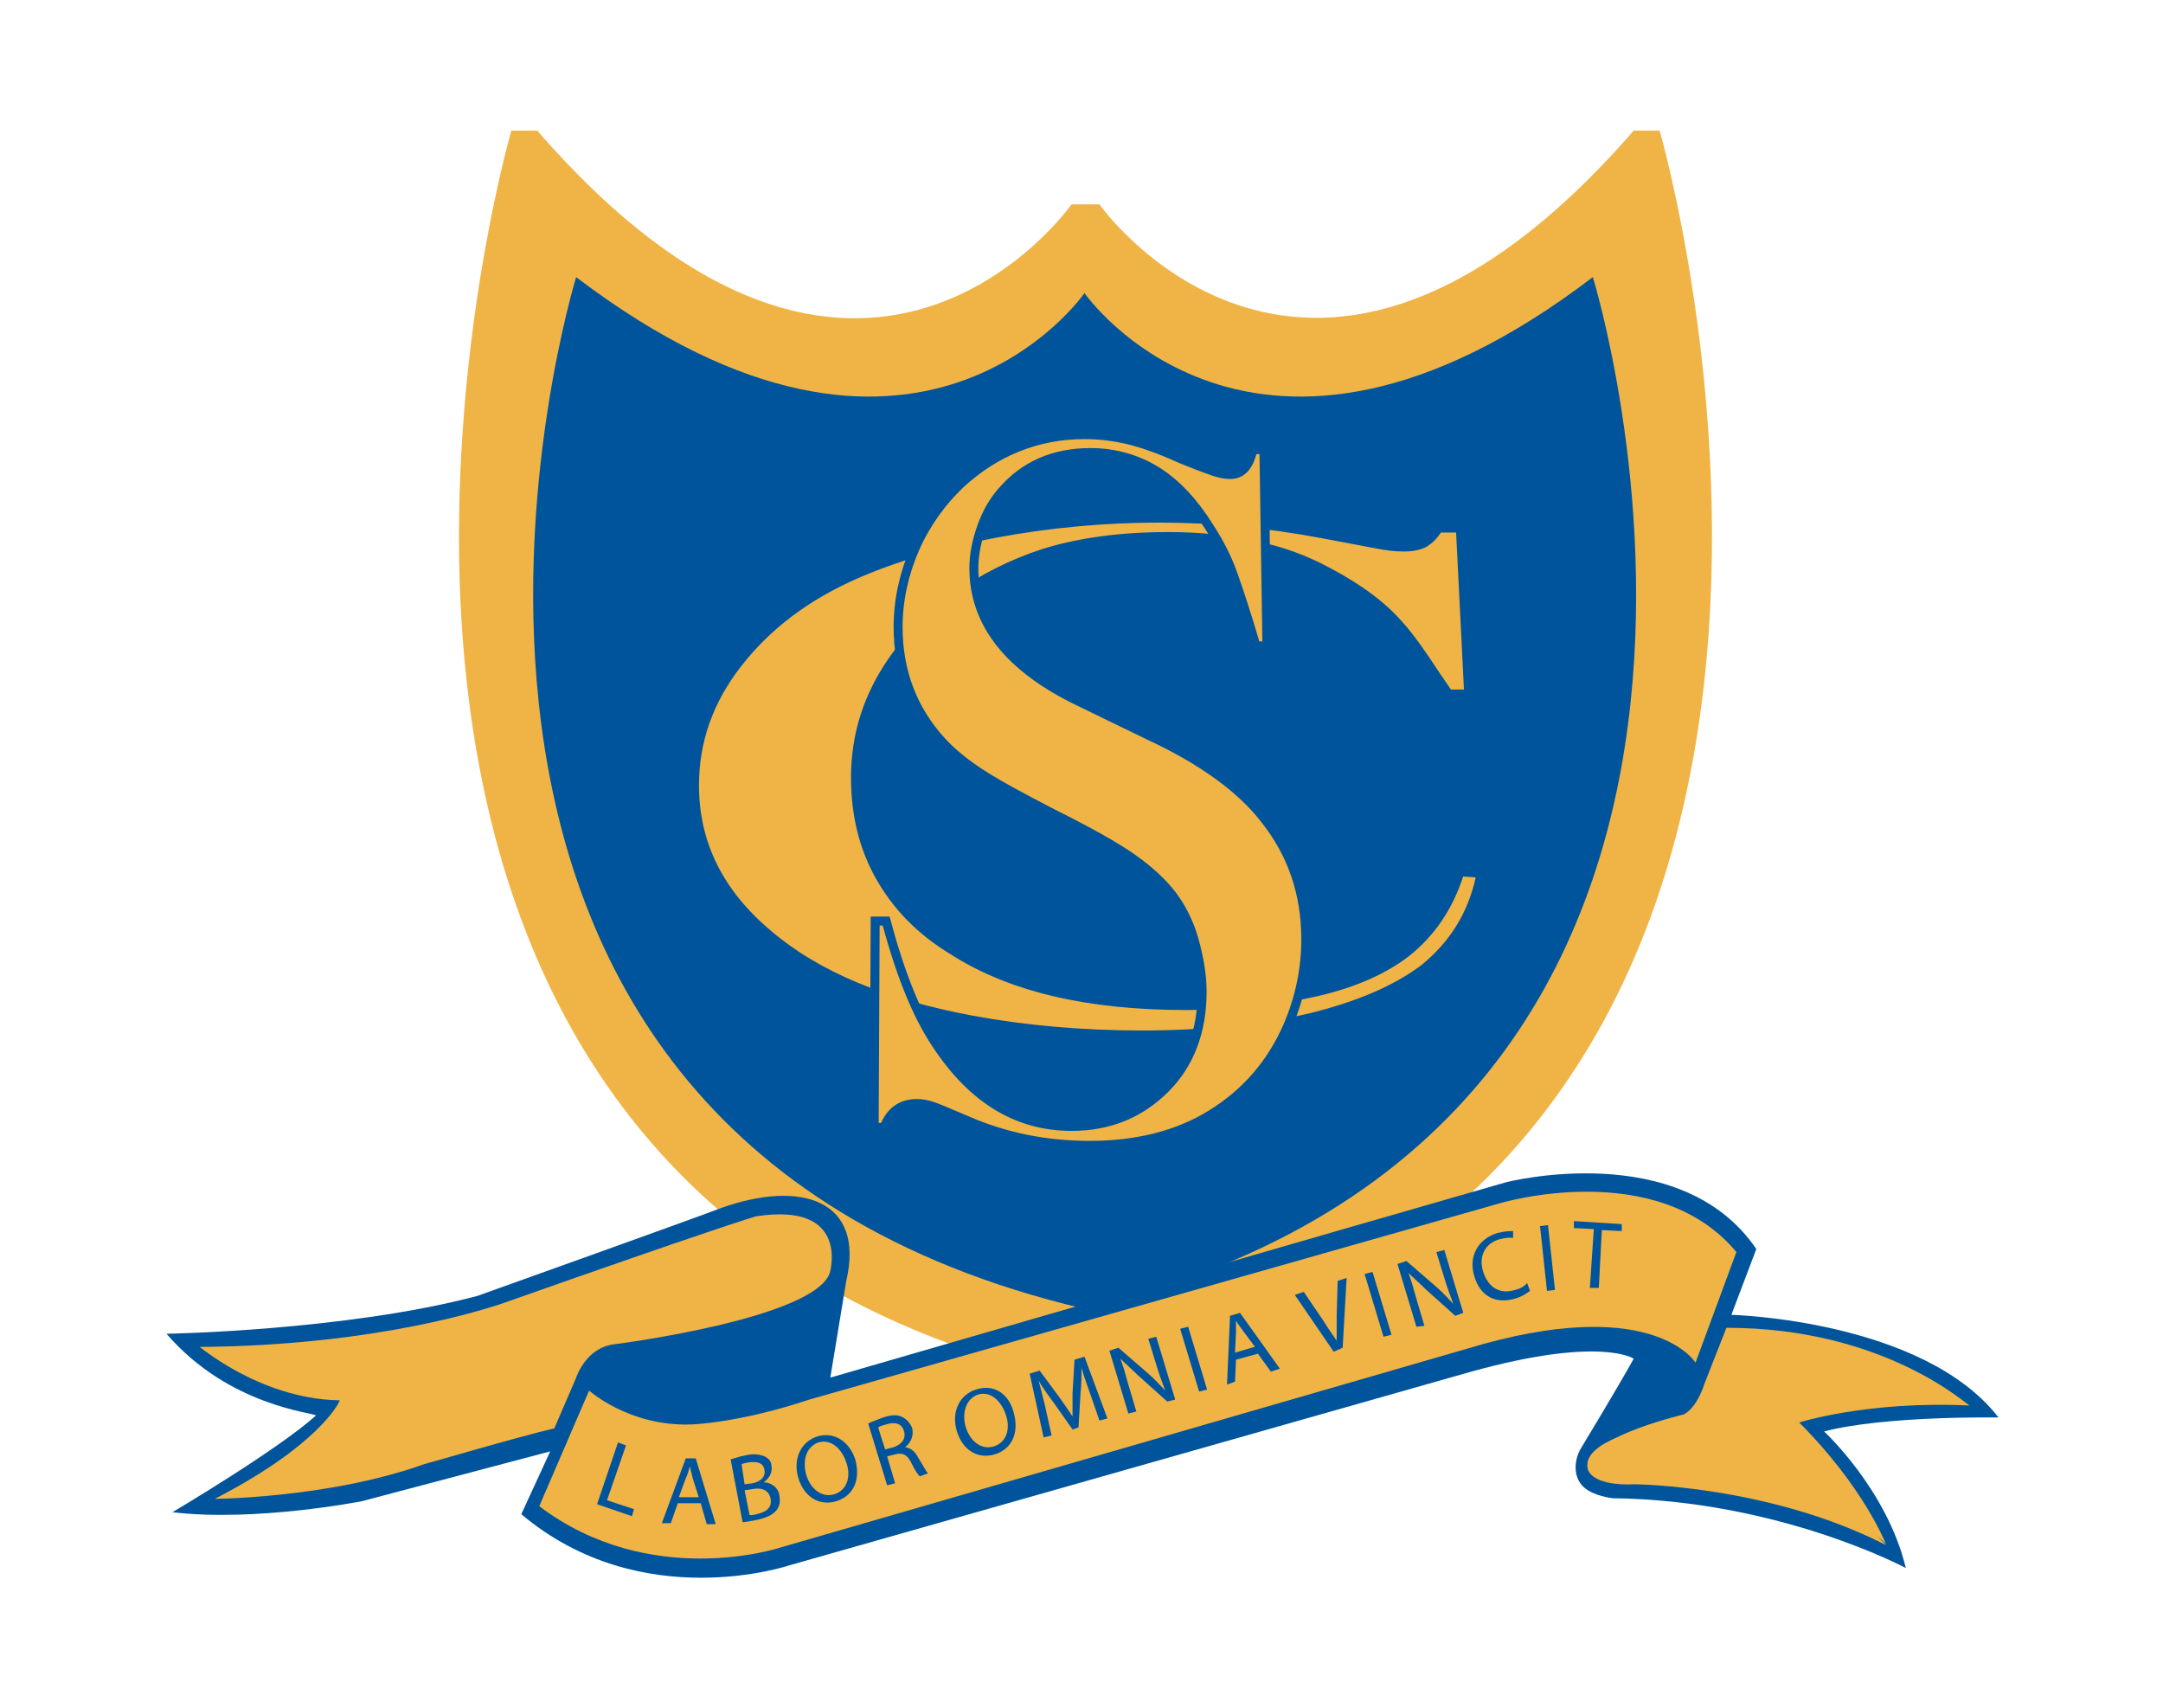 <?xml version="1.0" encoding="UTF-8"?>
<svg xmlns="http://www.w3.org/2000/svg" xmlns:xlink="http://www.w3.org/1999/xlink" version="1.1" id="Layer_1" x="0px" y="0px" viewBox="0 0 217 171.3" style="enable-background:new 0 0 217 171.3;" xml:space="preserve">
<style type="text/css">
	.st0{fill:#EFB445;}
	.st1{fill:#00549C;}
	.st2{fill:none;stroke:#00549C;stroke-width:0.25;stroke-miterlimit:10;}
	.st3{fill:none;stroke:#00549C;stroke-width:0.9;stroke-miterlimit:10;}
</style>
<g>
	<path class="st0" d="M166.5,13.1h-2.6c-32.5,37.4-53.6,7.4-53.6,7.4h-1.4h-1.4c0,0-21.1,30.1-53.6-7.4h-2.6   c0,0-31,106.8,57.6,125.6C197.5,119.9,166.5,13.1,166.5,13.1"></path>
	<path class="st1" d="M159.8,27.8c-34.1,26-51,1.6-51,1.6s-16.8,24.4-51-1.6c0,0-26.3,85.3,51,103.5   C186.2,113,159.8,27.8,159.8,27.8"></path>
	<path class="st0" d="M146.2,53.3l0.8,16h-1.5c-0.5-0.7-0.8-1.2-1.1-1.6c-1.5-2.3-2.7-4-3.7-5.1c-1.7-2-4.1-3.8-7.3-5.5   c-2.4-1.3-4.9-2.2-7.5-2.7c-2.6-0.6-5.5-0.9-8.7-0.9c-4.9,0-9.1,0.6-12.6,1.7c-3.1,1-6.1,2.5-8.8,4.4c-2.7,1.9-4.9,4.1-6.6,6.6   c-2.4,3.5-3.7,7.4-3.7,11.8c0,3.7,0.8,7.1,2.5,10.1c1.7,3,4.1,5.5,7.4,7.5c5.9,3.8,13.8,5.6,23.6,5.6c4.9,0,9.3-0.5,13.2-1.4   c3.9-0.9,6.9-2.3,9.1-4c2.5-2,4.3-4.6,5.4-8l1.5,0.1c-0.8,3.8-2.7,6.7-5.5,9c-2.8,2.1-6.5,3.7-11.4,4.9c-4.8,1.1-10.4,1.7-16.8,1.7   c-5.9,0-11.6-0.5-17-1.5c-8.6-1.6-15.4-4.4-20.2-8.5c-4.9-4.1-7.3-9-7.3-14.7c0-4.4,1.4-8.4,4.3-12.1S81,60.1,86,57.9   c3.9-1.7,8.6-3.1,14-4.1c5.4-1,10.9-1.5,16.3-1.5c5.2,0,10.7,0.5,16.5,1.6l5.3,1c1,0.2,1.9,0.3,2.7,0.3c1.1,0,2-0.2,2.6-0.7   c0.3-0.2,0.7-0.6,1.1-1.2H146.2z"></path>
	<path class="st2" d="M146.2,53.3l0.8,16h-1.5c-0.5-0.7-0.8-1.2-1.1-1.6c-1.5-2.3-2.7-4-3.7-5.1c-1.7-2-4.1-3.8-7.3-5.5   c-2.4-1.3-4.9-2.2-7.5-2.7c-2.6-0.6-5.5-0.9-8.7-0.9c-4.9,0-9.1,0.6-12.6,1.7c-3.1,1-6.1,2.5-8.8,4.4c-2.7,1.9-4.9,4.1-6.6,6.6   c-2.4,3.5-3.7,7.4-3.7,11.8c0,3.7,0.8,7.1,2.5,10.1c1.7,3,4.1,5.5,7.4,7.5c5.9,3.8,13.8,5.6,23.6,5.6c4.9,0,9.3-0.5,13.2-1.4   c3.9-0.9,6.9-2.3,9.1-4c2.5-2,4.3-4.6,5.4-8l1.5,0.1c-0.8,3.8-2.7,6.7-5.5,9c-2.8,2.1-6.5,3.7-11.4,4.9c-4.8,1.1-10.4,1.7-16.8,1.7   c-5.9,0-11.6-0.5-17-1.5c-8.6-1.6-15.4-4.4-20.2-8.5c-4.9-4.1-7.3-9-7.3-14.7c0-4.4,1.4-8.4,4.3-12.1S81,60.1,86,57.9   c3.9-1.7,8.6-3.1,14-4.1c5.4-1,10.9-1.5,16.3-1.5c5.2,0,10.7,0.5,16.5,1.6l5.3,1c1,0.2,1.9,0.3,2.7,0.3c1.1,0,2-0.2,2.6-0.7   c0.3-0.2,0.7-0.6,1.1-1.2H146.2z"></path>
	<path class="st0" d="M87.7,112.9l0.1-20.5l1.1,0c1.4,5.2,3,9.3,5,12.3c3.6,5.5,8.1,8.3,13.6,8.3c3.8,0,6.9-1.3,9.4-3.8   c2.5-2.5,3.7-5.8,3.7-9.7c0-1.7-0.3-3.4-0.8-5.2c-0.5-1.8-1.3-3.3-2.2-4.5c-1-1.3-2.3-2.5-4-3.7c-1.7-1.2-4.4-2.7-8-4.5   c-3.1-1.6-5.5-2.9-7.2-4c-1.7-1.1-3-2.2-4-3.3c-2.8-3.1-4.3-6.9-4.3-11.4c0-2.7,0.6-5.4,1.7-7.9c1.1-2.5,2.7-4.7,4.6-6.5   c3.5-3.2,7.7-4.9,12.4-4.9c1.6,0,3,0.2,4.3,0.5c1.3,0.3,3.1,0.9,5.3,1.9c1.7,0.7,2.8,1.1,3.4,1.3s1.1,0.3,1.6,0.3   c1.2,0,1.9-0.8,2.3-2.5h1.1l0.3,19.7h-1.1c-0.9-3.1-1.7-5.5-2.3-7.2c-0.6-1.7-1.4-3.2-2.3-4.6c-1.6-2.6-3.4-4.5-5.3-5.7   c-1.9-1.2-4.2-1.9-6.7-1.9c-3.7,0-6.6,1.3-8.8,3.8c-0.9,1-1.6,2.2-2.1,3.6c-0.5,1.4-0.8,2.8-0.8,4.2c0,5.5,3.5,10,10.6,13.4l7,3.4   c5.4,2.5,9.3,5.4,11.6,8.4c2.7,3.4,4.1,7.4,4.1,12c0,3-0.6,5.9-1.8,8.7c-1.7,3.9-4.3,6.8-7.7,8.9c-3.4,2.1-7.5,3.1-12.2,3.1   c-4.3,0-8.4-0.8-12.3-2.5c-2.1-0.9-3.3-1.4-3.7-1.5c-0.4-0.1-0.8-0.2-1.3-0.2c-1.6,0-2.7,0.8-3.3,2.4H87.7z"></path>
	<path class="st3" d="M87.7,112.9l0.1-20.5l1.1,0c1.4,5.2,3,9.3,5,12.3c3.6,5.5,8.1,8.3,13.6,8.3c3.8,0,6.9-1.3,9.4-3.8   c2.5-2.5,3.7-5.8,3.7-9.7c0-1.7-0.3-3.4-0.8-5.2c-0.5-1.8-1.3-3.3-2.2-4.5c-1-1.3-2.3-2.5-4-3.7c-1.7-1.2-4.4-2.7-8-4.5   c-3.1-1.6-5.5-2.9-7.2-4c-1.7-1.1-3-2.2-4-3.3c-2.8-3.1-4.3-6.9-4.3-11.4c0-2.7,0.6-5.4,1.7-7.9c1.1-2.5,2.7-4.7,4.6-6.5   c3.5-3.2,7.7-4.9,12.4-4.9c1.6,0,3,0.2,4.3,0.5c1.3,0.3,3.1,0.9,5.3,1.9c1.7,0.7,2.8,1.1,3.4,1.3s1.1,0.3,1.6,0.3   c1.2,0,1.9-0.8,2.3-2.5h1.1l0.3,19.7h-1.1c-0.9-3.1-1.7-5.5-2.3-7.2c-0.6-1.7-1.4-3.2-2.3-4.6c-1.6-2.6-3.4-4.5-5.3-5.7   c-1.9-1.2-4.2-1.9-6.7-1.9c-3.7,0-6.6,1.3-8.8,3.8c-0.9,1-1.6,2.2-2.1,3.6c-0.5,1.4-0.8,2.8-0.8,4.2c0,5.5,3.5,10,10.6,13.4l7,3.4   c5.4,2.5,9.3,5.4,11.6,8.4c2.7,3.4,4.1,7.4,4.1,12c0,3-0.6,5.9-1.8,8.7c-1.7,3.9-4.3,6.8-7.7,8.9c-3.4,2.1-7.5,3.1-12.2,3.1   c-4.3,0-8.4-0.8-12.3-2.5c-2.1-0.9-3.3-1.4-3.7-1.5c-0.4-0.1-0.8-0.2-1.3-0.2c-1.6,0-2.7,0.8-3.3,2.4H87.7z"></path>
	<path class="st1" d="M16.7,133.8c0,0,18-0.3,31.2-3.8c0,0,22.1-7.9,24.4-8.8c8.1-2.9,14.5-0.8,12.6,7.3l-1.6,9.7   c0,0,55.9-16.2,67.8-19.6c0,0,17.5-4.5,25.1,6.7l-2.5,6.6c0,0,19.2,0.5,26.8,10.3c0,0-11.4-0.2-17.5,1.4c0,0,6.3,5.8,8.2,13.7   c0,0-12.7-6.8-29.4-7c0,0-1.9-0.2-2.9-1.1c-1.1-1-1-2.7-0.3-3.9c0,0,3.7-6.1,5.3-9c0,0-3.3-2.3-16.3,1.3l-68.3,19.4   c0,0-14.9,5.1-27-5.1l2.9-6.3l-18.9,5c0,0-10.7,2.1-19,1.1c0,0,10.5-6.2,14.4-9.7C31.5,141.7,23,141.1,16.7,133.8"></path>
	<path class="st0" d="M54.1,151.1l5-11.6c0,0,4,3.6,10.2,3.4c0,0,4.7-0.1,11.9-2.5l69.3-19.7c0,0,15.7-4.7,23.7,4.9l-4.1,11.1   c0,0-4-6.6-21.2-1.9l-70.8,20.5C78.1,155.3,65.2,159.5,54.1,151.1"></path>
	<path class="st0" d="M55.7,143.4l2.2-5.1c0,0,0.9-2.9,3.6-3.3c0,0,20.7-2.6,21.9-7.4c0,0,2-7.2-7.6-5.7c0,0-3.8,1.1-25.9,8.9   c-0.5,0.1-11.7,4.1-30.2,4.2c0,0,6.2,5.4,14.2,5.6c0,0-2,4.4-12.9,9.9c0,0,11.8,0,21.6-3.5C42.7,147,52.2,144.2,55.7,143.4"></path>
	<path class="st2" d="M55.7,143.4l2.2-5.1c0,0,0.9-2.9,3.6-3.3c0,0,20.7-2.6,21.9-7.4c0,0,2-7.2-7.6-5.7c0,0-3.8,1.1-25.9,8.9   c-0.5,0.1-11.7,4.1-30.2,4.2c0,0,6.2,5.4,14.2,5.6c0,0-2,4.4-12.9,9.9c0,0,11.8,0,21.6-3.5C42.7,147,52.2,144.2,55.7,143.4z"></path>
	<path class="st0" d="M173.2,133.2l-2.2,5.6c0,0-0.7,2.4-2.1,3.1c0,0-8.6,2-9.6,4.7c0,0,0.5,1,4.9,1.8c13,1.4,21.7,3,25,6.5   c0,0-2.2-5.7-8.7-12.2c0,0,6.9-2.2,17.1-1.7C197.5,141.1,189.2,133.2,173.2,133.2"></path>
	<path class="st0" d="M163.5,143.8c0,0-4.8,1.2-4.2,3.6c0,0,0.3,1.7,4.7,1.5c0,0,13.5,0.1,25.2,6.1l-3.9-4.1L171,146L163.5,143.8z"></path>
</g>
<g>
	<path class="st1" d="M62,144.7l0.8,0.3l-1.9,5.5l2.7,0.9l-0.2,0.7l-3.5-1.2L62,144.7z"></path>
</g>
<g>
	<path class="st1" d="M68,150.8l-0.7,2l-0.9,0l2.4-6.5l1,0l2,6.6l-0.9,0l-0.6-2.1L68,150.8z M70.1,150.2l-0.6-1.9   c-0.1-0.4-0.2-0.8-0.3-1.2l0,0c-0.1,0.4-0.2,0.8-0.4,1.2l-0.7,1.9L70.1,150.2z"></path>
</g>
<g>
	<path class="st1" d="M73.3,146.4c0.4-0.1,0.9-0.3,1.5-0.4c0.8-0.2,1.4-0.1,1.9,0.1c0.4,0.2,0.7,0.5,0.7,1c0.1,0.6-0.2,1.2-0.8,1.6   l0,0c0.6,0,1.5,0.4,1.6,1.4c0.1,0.6,0,1-0.3,1.4c-0.4,0.5-1.1,0.8-2.1,1c-0.6,0.1-1,0.2-1.3,0.2L73.3,146.4z M74.7,148.9l0.8-0.1   c0.9-0.2,1.3-0.7,1.2-1.3c-0.1-0.8-0.8-0.9-1.6-0.8c-0.4,0.1-0.6,0.1-0.7,0.2L74.7,148.9z M75.2,152c0.2,0,0.4,0,0.7-0.1   c0.9-0.2,1.6-0.6,1.4-1.6c-0.2-0.9-1-1.1-1.9-0.9l-0.7,0.1L75.2,152z"></path>
</g>
<g>
	<path class="st1" d="M85.8,146.4c0.6,2.2-0.3,3.7-1.9,4.2c-1.7,0.5-3.2-0.4-3.8-2.3c-0.6-2,0.3-3.7,1.9-4.2   C83.7,143.6,85.2,144.6,85.8,146.4z M80.9,148c0.4,1.3,1.5,2.3,2.8,1.9c1.3-0.4,1.7-1.8,1.2-3.2c-0.4-1.2-1.4-2.4-2.8-2   C80.8,145.2,80.5,146.6,80.9,148z"></path>
</g>
<g>
	<path class="st1" d="M87.1,142.8c0.4-0.2,1-0.4,1.5-0.6c0.9-0.3,1.5-0.3,2,0c0.4,0.2,0.7,0.6,0.9,1c0.2,0.8-0.1,1.5-0.7,2l0,0   c0.5,0,1,0.4,1.3,1c0.5,0.8,0.8,1.4,1,1.6l-0.8,0.3c-0.2-0.1-0.5-0.6-0.9-1.4c-0.4-0.8-0.9-1-1.6-0.8l-0.8,0.2l0.8,2.7l-0.8,0.2   L87.1,142.8z M88.8,145.4l0.8-0.2c0.9-0.3,1.3-0.9,1.1-1.6c-0.2-0.8-0.9-1-1.8-0.7c-0.4,0.1-0.7,0.2-0.8,0.3L88.8,145.4z"></path>
</g>
<g>
</g>
<g>
	<path class="st1" d="M101.7,141.7c0.6,2.2-0.3,3.7-1.9,4.2c-1.7,0.5-3.2-0.4-3.8-2.3c-0.6-2,0.3-3.7,1.9-4.2   C99.7,138.8,101.2,139.8,101.7,141.7z M96.9,143.2c0.4,1.3,1.5,2.3,2.8,1.9c1.3-0.4,1.7-1.8,1.2-3.2c-0.4-1.2-1.4-2.4-2.8-2   C96.8,140.4,96.5,141.9,96.9,143.2z"></path>
</g>
<g>
	<path class="st1" d="M109.4,139.9c-0.3-0.9-0.7-1.9-0.9-2.7l0,0c0,0.8,0,1.7-0.1,2.6l-0.2,3.4l-0.6,0.2l-1.9-2.7   c-0.6-0.8-1.1-1.5-1.5-2.2l0,0c0.2,0.8,0.5,1.9,0.7,2.8l0.6,2.7l-0.8,0.2l-1.4-6.4l1-0.3l2,2.7c0.5,0.7,0.9,1.3,1.3,1.9l0,0   c0-0.7,0-1.4,0-2.3l0.2-3.4l1-0.3l2.3,6.2l-0.8,0.2L109.4,139.9z"></path>
</g>
<g>
	<path class="st1" d="M113.2,141.8l-1.9-6.3l0.9-0.3l3,2.6c0.7,0.6,1.2,1.2,1.7,1.7l0,0c-0.3-0.8-0.6-1.6-0.9-2.6l-0.8-2.6l0.8-0.2   l1.9,6.3l-0.8,0.2l-2.9-2.6c-0.6-0.6-1.3-1.2-1.8-1.7l0,0c0.3,0.8,0.5,1.5,0.8,2.6l0.8,2.7L113.2,141.8z"></path>
</g>
<g>
	<path class="st1" d="M119.2,133.1l1.9,6.3l-0.8,0.2l-1.9-6.3L119.2,133.1z"></path>
</g>
<g>
	<path class="st1" d="M124,136.4l-0.1,2.2l-0.8,0.3l0.3-6.9l1-0.3l4,5.6l-0.9,0.3l-1.3-1.8L124,136.4z M125.9,135.1l-1.2-1.6   c-0.3-0.4-0.5-0.7-0.7-1l0,0c0,0.4,0,0.8,0,1.2l-0.1,2L125.9,135.1z"></path>
</g>
<g>
</g>
<g>
	<path class="st1" d="M133.8,135.6l-3.9-5.7l0.9-0.3l1.9,2.8c0.5,0.8,1,1.5,1.4,2.1l0,0c0-0.8,0-1.7,0-2.6l0.1-3.4l0.9-0.3l-0.4,7   L133.8,135.6z"></path>
</g>
<g>
	<path class="st1" d="M137.7,127.6l1.9,6.3l-0.8,0.2l-1.9-6.3L137.7,127.6z"></path>
</g>
<g>
	<path class="st1" d="M142.1,133.1l-1.9-6.3l0.9-0.3l3,2.6c0.7,0.6,1.2,1.2,1.7,1.7l0,0c-0.3-0.8-0.6-1.6-0.9-2.6l-0.8-2.6l0.8-0.2   l1.9,6.3L146,132l-2.9-2.6c-0.6-0.6-1.3-1.2-1.8-1.7l0,0c0.3,0.8,0.5,1.5,0.8,2.6l0.8,2.7L142.1,133.1z"></path>
</g>
<g>
	<path class="st1" d="M153.5,129.5c-0.3,0.2-0.8,0.6-1.6,0.8c-1.8,0.5-3.4-0.2-4-2.3c-0.6-2,0.4-3.7,2.3-4.3   c0.8-0.2,1.3-0.2,1.6-0.2l0,0.7c-0.4-0.1-0.8,0-1.3,0.1c-1.5,0.4-2.2,1.7-1.7,3.3c0.5,1.5,1.6,2.3,3.2,1.8c0.5-0.1,1-0.4,1.2-0.7   L153.5,129.5z"></path>
</g>
<g>
	<path class="st1" d="M155.3,122.9l0.7,6.5l-0.8,0.1l-0.7-6.5L155.3,122.9z"></path>
</g>
<g>
	<path class="st1" d="M159.9,123.3l-2-0.1l0-0.7l4.8,0.3l0,0.7l-2-0.1l-0.3,5.8l-0.9,0L159.9,123.3z"></path>
</g>
</svg>
